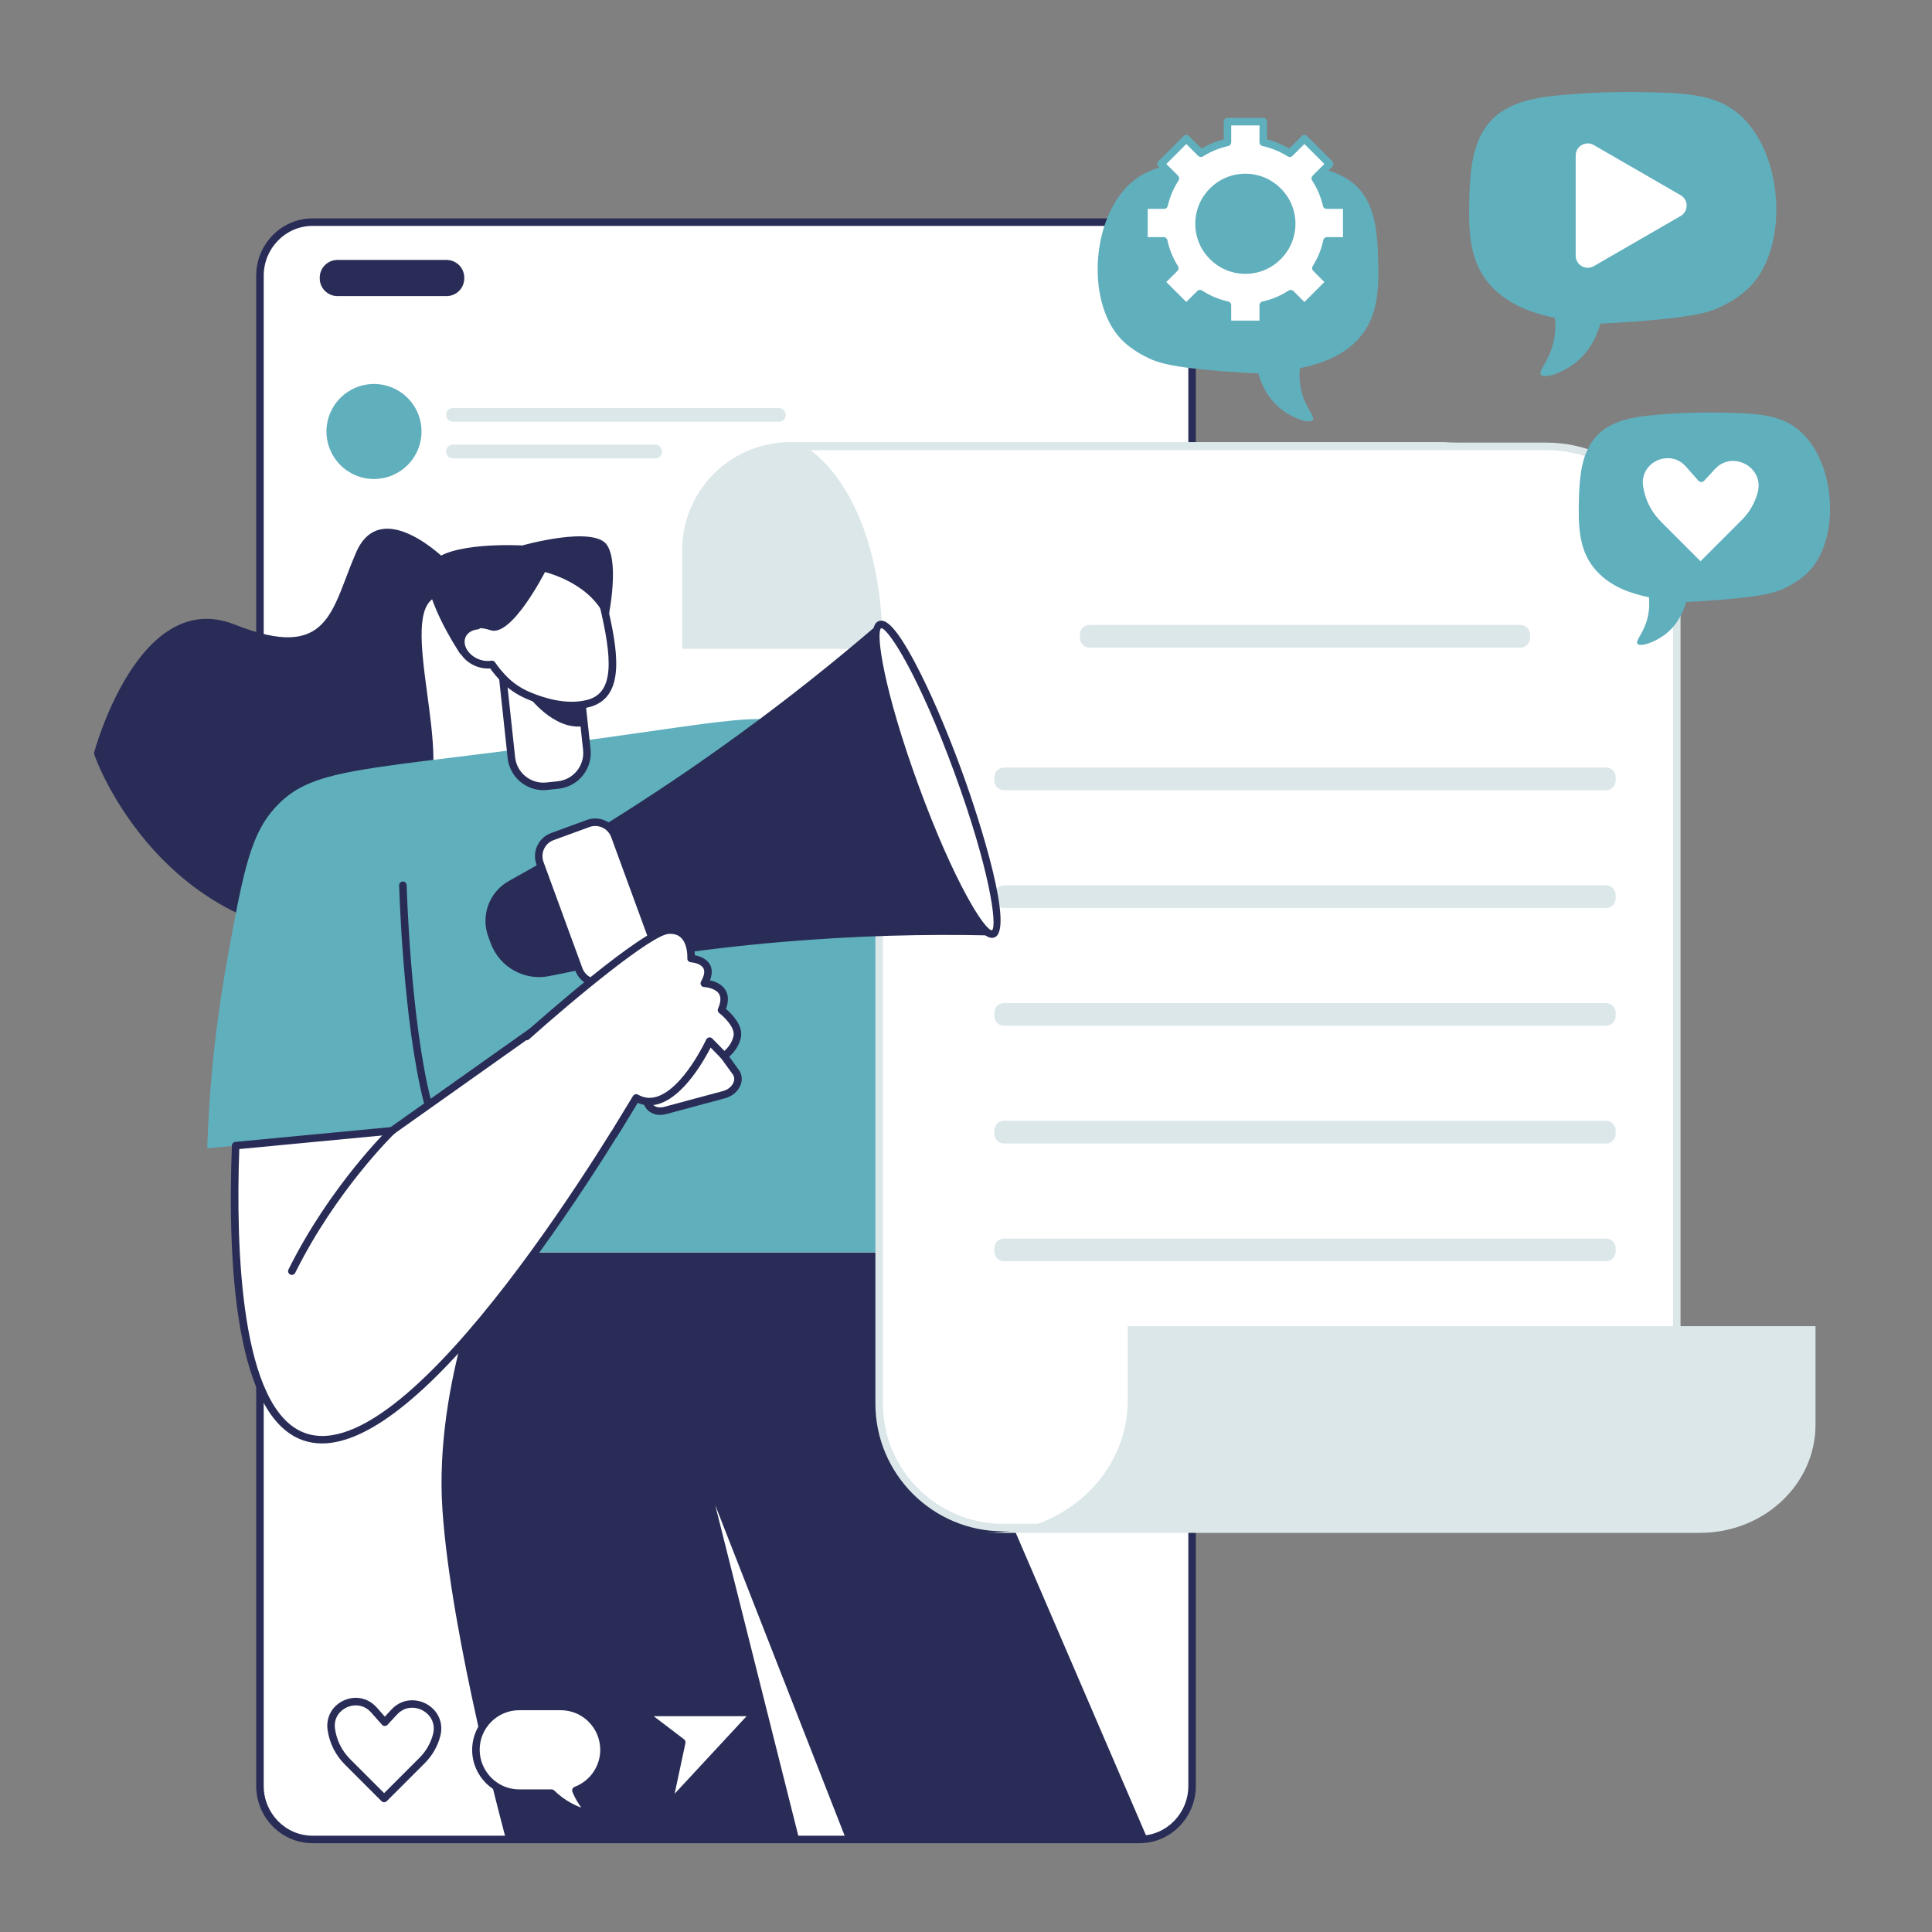 <svg xmlns="http://www.w3.org/2000/svg" xmlns:xlink="http://www.w3.org/1999/xlink" width="1080" zoomAndPan="magnify" viewBox="0 0 810 810" height="1080" preserveAspectRatio="xMidYMid meet" version="1.0"><rect x="0" y="0" width="810" height="810" fill="#808080" stroke="none"/><defs><clipPath id="c11688636c"><path d="M 107 91 L 502 91 L 502 772.777 L 107 772.777 Z M 107 91 " clip-rule="nonzero"/></clipPath><clipPath id="381dc37bc0"><path d="M 615 38.527 L 745 38.527 L 745 158 L 615 158 Z M 615 38.527 " clip-rule="nonzero"/></clipPath></defs><path fill="#ffffff" d="M 108.988 748.746 L 108.988 115.594 C 108.988 103.191 118.863 93.141 131.051 93.141 L 477.723 93.141 C 489.91 93.141 499.785 103.191 499.785 115.594 L 499.785 748.75 C 499.785 761.152 489.91 771.203 477.723 771.203 L 131.051 771.203 C 118.863 771.203 108.988 761.152 108.988 748.75 Z M 108.988 748.746 " fill-opacity="1" fill-rule="nonzero"/><g clip-path="url(#c11688636c)"><path fill="#292c56" d="M 477.723 772.773 L 131.051 772.773 C 118.02 772.773 107.414 761.996 107.414 748.746 L 107.414 115.594 C 107.414 102.34 118.02 91.566 131.051 91.566 L 477.723 91.566 C 490.754 91.566 501.359 102.34 501.359 115.594 L 501.359 748.75 C 501.359 762 490.754 772.777 477.723 772.777 Z M 131.051 94.711 C 119.754 94.711 110.562 104.082 110.562 115.594 L 110.562 748.75 C 110.562 760.262 119.754 769.629 131.051 769.629 L 477.723 769.629 C 489.02 769.629 498.211 760.262 498.211 748.75 L 498.211 115.594 C 498.211 104.082 489.02 94.711 477.723 94.711 Z M 131.051 94.711 " fill-opacity="1" fill-rule="nonzero"/></g><path fill="#292c56" d="M 141.477 108.977 L 187.219 108.977 C 187.707 108.977 188.188 109.027 188.668 109.121 C 189.145 109.215 189.609 109.355 190.059 109.543 C 190.512 109.73 190.938 109.957 191.344 110.23 C 191.75 110.5 192.125 110.809 192.469 111.152 C 192.812 111.496 193.121 111.871 193.391 112.277 C 193.664 112.684 193.891 113.109 194.078 113.562 C 194.266 114.012 194.406 114.477 194.5 114.953 C 194.598 115.434 194.645 115.914 194.645 116.402 L 194.645 116.715 C 194.645 117.199 194.598 117.684 194.5 118.16 C 194.406 118.641 194.266 119.105 194.078 119.555 C 193.891 120.004 193.664 120.434 193.391 120.836 C 193.121 121.242 192.812 121.617 192.469 121.961 C 192.125 122.309 191.75 122.613 191.344 122.887 C 190.938 123.156 190.512 123.387 190.059 123.57 C 189.609 123.758 189.145 123.898 188.668 123.996 C 188.188 124.09 187.707 124.137 187.219 124.137 L 141.477 124.137 C 140.988 124.137 140.504 124.09 140.027 123.996 C 139.551 123.898 139.086 123.758 138.633 123.57 C 138.184 123.387 137.754 123.156 137.352 122.887 C 136.945 122.613 136.57 122.309 136.227 121.961 C 135.879 121.617 135.574 121.242 135.301 120.836 C 135.031 120.434 134.801 120.004 134.617 119.555 C 134.43 119.105 134.289 118.641 134.191 118.16 C 134.098 117.684 134.051 117.199 134.051 116.715 L 134.051 116.402 C 134.051 115.914 134.098 115.434 134.191 114.953 C 134.289 114.477 134.43 114.012 134.617 113.562 C 134.801 113.109 135.031 112.684 135.301 112.277 C 135.574 111.871 135.879 111.496 136.227 111.152 C 136.57 110.809 136.945 110.5 137.352 110.23 C 137.754 109.957 138.184 109.73 138.633 109.543 C 139.086 109.355 139.551 109.215 140.027 109.121 C 140.504 109.027 140.988 108.977 141.477 108.977 Z M 141.477 108.977 " fill-opacity="1" fill-rule="nonzero"/><path fill="#292c56" d="M 187.023 234.859 C 187.023 234.859 159.863 207.52 149.336 231.535 C 138.805 255.547 138.461 277.711 98.359 261.828 C 58.25 245.941 39.59 314.84 39.41 315.762 C 39.227 316.688 62.137 379.855 126.242 391.492 C 126.242 391.492 123.844 353.441 140.652 352.707 C 157.465 351.965 169.023 355.105 179.227 333.496 C 189.43 311.883 163.379 248.316 187.023 249.715 Z M 187.023 234.859 " fill-opacity="1" fill-rule="nonzero"/><path fill="#292c56" d="M 205.996 525.07 C 205.996 525.07 181.891 578.91 185.48 632.754 C 189.07 686.594 212.156 771.203 212.156 771.203 L 335.078 771.203 C 323.34 724.477 311.598 677.746 299.859 631.02 C 318.152 677.746 336.445 724.477 354.738 771.203 C 396.855 771.117 438.973 771.031 481.094 770.945 C 445.816 688.984 410.531 607.027 375.254 525.07 Z M 205.996 525.07 " fill-opacity="1" fill-rule="nonzero"/><path fill="#ffffff" d="M 309.602 309.645 C 309.602 309.645 351.145 307.141 368.586 332.773 C 386.02 358.414 435.773 433.277 435.773 433.277 L 488.086 343.031 L 517.484 377.902 C 517.484 377.902 478.855 519.426 435.773 520.453 C 392.691 521.48 335.074 420.977 335.074 420.977 L 309.602 309.648 Z M 309.602 309.645 " fill-opacity="1" fill-rule="nonzero"/><path fill="#292c56" d="M 435.109 522.035 C 416.84 522.035 394.281 505.238 368.035 472.074 C 348.398 447.273 333.852 422.008 333.707 421.754 C 333.629 421.621 333.574 421.477 333.539 421.324 L 308.066 309.996 C 307.965 309.547 308.066 309.07 308.34 308.699 C 308.617 308.332 309.047 308.102 309.508 308.074 C 309.938 308.047 320.246 307.465 332.867 310.055 C 349.719 313.512 362.52 321.062 369.887 331.891 C 385.488 354.828 427.465 417.938 435.684 430.297 L 486.727 342.242 C 486.98 341.797 487.438 341.504 487.949 341.461 C 488.461 341.406 488.961 341.621 489.289 342.016 L 518.691 376.887 C 519.023 377.277 519.141 377.812 519.004 378.312 C 518.906 378.668 509.148 414.207 494.234 449.406 C 474.008 497.152 454.352 521.582 435.809 522.027 C 435.574 522.031 435.34 522.035 435.105 522.035 Z M 336.555 420.391 C 339.461 425.391 394.414 518.887 435.113 518.887 C 435.32 518.887 435.527 518.887 435.738 518.879 C 452.688 518.48 471.91 494.039 491.328 448.207 C 504.93 416.109 514.227 383.715 515.75 378.281 L 488.332 345.762 L 437.137 434.074 C 436.867 434.547 436.367 434.84 435.824 434.859 C 435.293 434.859 434.766 434.613 434.461 434.156 C 433.965 433.41 384.52 359.004 367.281 333.664 C 352.629 312.117 319.785 311.086 311.562 311.168 L 336.555 420.395 Z M 336.555 420.391 " fill-opacity="1" fill-rule="nonzero"/><path fill="#60afbd" d="M 435.703 396.293 C 428.164 387.445 416.895 374.699 402.445 360.09 C 372.469 329.785 357.48 314.633 340.371 306.523 C 320.344 297.035 310.605 301.934 227.672 312.805 C 146.617 323.43 128.801 322.305 113.863 340.324 C 104.527 351.59 101.484 368.273 95.387 401.648 C 89.336 434.805 87.469 462.559 86.887 481.441 C 112.707 478.984 138.523 476.527 164.348 474.07 C 165.074 473.762 168.922 472.035 172.02 468.105 C 189.738 499.32 206 525.062 206 525.062 L 375.254 525.062 C 375.254 525.062 372.07 495.297 367.332 458.223 L 435.703 396.285 Z M 435.703 396.293 " fill-opacity="1" fill-rule="nonzero"/><path fill="#ffffff" d="M 222.883 270.531 L 227.672 270.016 C 228.555 269.918 229.438 269.91 230.316 269.992 C 231.199 270.07 232.066 270.234 232.918 270.484 C 233.77 270.734 234.586 271.062 235.371 271.473 C 236.156 271.883 236.895 272.367 237.586 272.922 C 238.273 273.48 238.902 274.098 239.473 274.777 C 240.039 275.457 240.539 276.188 240.961 276.965 C 241.387 277.742 241.73 278.555 241.996 279.398 C 242.262 280.242 242.441 281.105 242.535 281.988 L 246.008 314.262 C 246.105 315.145 246.113 316.027 246.031 316.91 C 245.953 317.793 245.789 318.656 245.539 319.508 C 245.289 320.359 244.961 321.176 244.551 321.961 C 244.137 322.746 243.656 323.484 243.098 324.172 C 242.543 324.863 241.926 325.492 241.246 326.062 C 240.566 326.629 239.836 327.125 239.059 327.551 C 238.281 327.977 237.469 328.32 236.621 328.586 C 235.777 328.848 234.914 329.027 234.031 329.125 L 229.242 329.641 C 228.363 329.734 227.48 329.742 226.598 329.664 C 225.715 329.582 224.848 329.418 224 329.172 C 223.148 328.922 222.328 328.59 221.543 328.18 C 220.758 327.77 220.023 327.285 219.332 326.73 C 218.641 326.176 218.012 325.555 217.445 324.875 C 216.875 324.195 216.379 323.469 215.953 322.691 C 215.527 321.914 215.184 321.102 214.918 320.254 C 214.656 319.41 214.477 318.547 214.379 317.664 L 210.906 285.391 C 210.812 284.508 210.805 283.629 210.883 282.746 C 210.961 281.863 211.125 280.996 211.375 280.145 C 211.625 279.297 211.957 278.477 212.367 277.691 C 212.777 276.906 213.262 276.172 213.816 275.48 C 214.371 274.789 214.992 274.16 215.672 273.594 C 216.352 273.023 217.078 272.527 217.859 272.102 C 218.637 271.68 219.449 271.332 220.293 271.07 C 221.141 270.805 222.004 270.625 222.883 270.531 Z M 222.883 270.531 " fill-opacity="1" fill-rule="nonzero"/><path fill="#292c56" d="M 227.809 331.277 C 220.219 331.277 213.668 325.535 212.84 317.82 L 209.363 285.539 C 208.934 281.539 210.09 277.609 212.609 274.477 C 215.137 271.344 218.73 269.379 222.73 268.949 L 227.523 268.434 C 231.523 268 235.457 269.156 238.59 271.68 C 241.727 274.207 243.691 277.797 244.121 281.797 L 247.594 314.074 C 248.484 322.336 242.488 329.781 234.223 330.668 L 229.43 331.184 C 228.887 331.242 228.34 331.273 227.805 331.273 Z M 234.059 329.109 L 234.074 329.109 Z M 229.16 271.492 C 228.727 271.492 228.293 271.516 227.859 271.562 L 223.066 272.078 C 219.902 272.418 217.059 273.969 215.059 276.453 C 213.059 278.93 212.152 282.039 212.488 285.207 L 215.965 317.484 C 216.668 324.02 222.543 328.762 229.094 328.062 L 233.887 327.547 C 240.426 326.84 245.172 320.953 244.465 314.418 L 240.992 282.141 C 240.648 278.973 239.098 276.133 236.617 274.133 C 234.477 272.41 231.867 271.496 229.16 271.496 Z M 229.16 271.492 " fill-opacity="1" fill-rule="nonzero"/><path fill="#ffffff" d="M 252.84 253.234 C 251.684 248.41 248.66 244.242 244.441 241.625 C 240.348 239.09 234.609 236.602 227.723 236.492 C 224.578 236.441 217.641 236.367 210.879 241.008 C 210.535 241.242 203.949 245.883 201.301 253.219 C 200.277 256.051 199.922 259.129 200.148 262.301 C 197.273 262.582 194.824 264.047 193.758 266.457 C 192.004 270.426 194.645 275.438 199.656 277.652 C 201.879 278.637 204.191 278.898 206.23 278.547 C 207.789 280.824 209.613 283.031 211.719 285.105 C 214.469 287.82 217.727 289.957 221.27 291.496 C 227.289 294.113 237.555 297.422 246.871 294.875 C 259.938 291.305 257.93 274.457 252.844 253.23 Z M 252.84 253.234 " fill-opacity="1" fill-rule="nonzero"/><path fill="#292c56" d="M 239.645 297.375 C 232.598 297.375 225.723 295.148 220.645 292.941 C 216.816 291.277 213.441 289.02 210.613 286.227 C 208.738 284.379 207.02 282.363 205.488 280.23 C 203.363 280.398 201.098 280.012 199.02 279.09 C 196.273 277.875 194.059 275.875 192.777 273.445 C 191.438 270.898 191.27 268.191 192.32 265.82 C 193.395 263.395 195.656 261.652 198.516 260.977 C 198.461 258.031 198.902 255.246 199.824 252.684 C 202.672 244.801 209.695 239.914 209.996 239.711 C 217.215 234.746 224.598 234.863 227.75 234.914 C 233.789 235.012 239.684 236.816 245.277 240.285 C 249.887 243.141 253.117 247.609 254.375 252.867 C 259.105 272.617 262.457 292.246 247.289 296.395 C 244.77 297.082 242.195 297.375 239.648 297.375 Z M 206.23 276.98 C 206.742 276.98 207.234 277.23 207.531 277.664 C 209.082 279.926 210.863 282.055 212.824 283.988 C 215.375 286.508 218.426 288.551 221.898 290.055 C 227.188 292.355 237.402 295.84 246.457 293.359 C 257.695 290.289 256.648 275.875 251.312 253.605 C 250.246 249.16 247.516 245.383 243.617 242.965 C 238.516 239.801 233.16 238.156 227.699 238.066 C 224.844 238.012 218.172 237.91 211.777 242.305 C 211.711 242.352 205.293 246.816 202.785 253.754 C 201.859 256.312 201.504 259.148 201.719 262.191 C 201.777 263.039 201.152 263.785 200.301 263.871 C 197.895 264.109 195.984 265.316 195.199 267.098 C 194.551 268.562 194.68 270.297 195.562 271.98 C 196.512 273.781 198.191 275.285 200.293 276.211 C 202.145 277.031 204.16 277.309 205.965 277 C 206.055 276.984 206.145 276.977 206.23 276.977 Z M 206.23 276.98 " fill-opacity="1" fill-rule="nonzero"/><path fill="#292c56" d="M 221.27 291.5 C 221.27 291.5 232.047 306.551 244.973 304.414 L 244.012 295.504 C 244.012 295.504 230.82 297.891 221.27 291.5 Z M 221.27 291.5 " fill-opacity="1" fill-rule="nonzero"/><path fill="#292c56" d="M 193.758 266.461 C 193.758 266.461 196.816 261.27 205.684 264.227 C 214.555 267.184 228.477 239.848 228.477 239.848 C 228.477 239.848 249.234 244.625 254.617 261.168 C 254.617 261.168 259.949 237.277 254.617 228.684 C 249.285 220.082 218.984 228.684 218.984 228.684 C 218.984 228.684 187.023 226.844 180.559 236.488 C 174.094 246.129 193.219 274.574 193.219 274.574 L 193.762 266.465 Z M 193.758 266.461 " fill-opacity="1" fill-rule="nonzero"/><path fill="#dce7ea" d="M 555.672 272.012 C 555.672 271.836 555.66 271.668 555.66 271.5 L 555.66 240.734 C 555.66 210.148 580.461 185.355 611.051 185.355 L 331.332 185.355 C 306.297 185.355 286 205.645 286 230.672 L 286 272.016 L 555.668 272.016 Z M 555.672 272.012 " fill-opacity="1" fill-rule="nonzero"/><path fill="#ffffff" d="M 648.367 187.145 L 368.586 187.145 L 368.586 187.195 L 335.078 187.195 L 338.207 189.633 C 338.207 189.633 368.586 207.754 368.586 273.855 L 368.586 588.461 C 368.586 617.172 391.863 640.445 420.578 640.445 L 702.992 640.445 L 702.992 241.758 C 702.992 211.598 678.535 187.148 648.367 187.148 Z M 648.367 187.145 " fill-opacity="1" fill-rule="nonzero"/><path fill="#dce7ea" d="M 702.992 642.016 L 420.578 642.016 C 391.043 642.016 367.012 617.988 367.012 588.457 L 367.012 273.852 C 367.012 209.586 337.695 191.16 337.398 190.98 C 337.348 190.949 337.289 190.91 337.242 190.875 L 334.109 188.434 C 333.578 188.023 333.367 187.316 333.59 186.68 C 333.805 186.047 334.402 185.617 335.078 185.617 L 368.207 185.617 C 368.328 185.586 368.453 185.57 368.59 185.57 L 648.371 185.57 C 679.359 185.57 704.57 210.773 704.57 241.754 L 704.57 640.441 C 704.57 641.312 703.867 642.016 702.996 642.016 Z M 339.758 188.77 C 344.602 192.102 370.16 212.594 370.16 273.855 L 370.16 588.461 C 370.16 616.258 392.777 638.871 420.578 638.871 L 701.418 638.871 L 701.418 241.758 C 701.418 212.516 677.621 188.723 648.367 188.723 L 368.965 188.723 C 368.844 188.754 368.719 188.77 368.586 188.77 Z M 339.758 188.77 " fill-opacity="1" fill-rule="nonzero"/><path fill="#dce7ea" d="M 472.77 556 C 472.77 556.172 472.785 556.344 472.785 556.512 L 472.785 587.277 C 472.785 617.863 446.266 642.656 413.547 642.656 L 712.688 642.656 C 739.457 642.656 761.16 622.367 761.16 597.336 L 761.16 555.996 L 472.77 555.996 Z M 472.77 556 " fill-opacity="1" fill-rule="nonzero"/><path fill="#dce7ea" d="M 456.801 262.016 L 637.445 262.016 C 637.711 262.016 637.973 262.043 638.234 262.094 C 638.492 262.145 638.746 262.223 638.992 262.324 C 639.234 262.426 639.469 262.551 639.691 262.699 C 639.91 262.844 640.113 263.012 640.301 263.199 C 640.488 263.387 640.656 263.594 640.805 263.812 C 640.953 264.035 641.078 264.266 641.18 264.512 C 641.281 264.758 641.355 265.008 641.406 265.27 C 641.461 265.531 641.484 265.793 641.484 266.059 L 641.484 267.5 C 641.484 267.766 641.461 268.031 641.406 268.289 C 641.355 268.551 641.281 268.801 641.18 269.047 C 641.078 269.293 640.953 269.527 640.805 269.746 C 640.656 269.965 640.488 270.172 640.301 270.359 C 640.113 270.547 639.91 270.715 639.691 270.859 C 639.469 271.008 639.234 271.133 638.992 271.234 C 638.746 271.336 638.492 271.414 638.234 271.465 C 637.973 271.516 637.711 271.543 637.445 271.543 L 456.801 271.543 C 456.535 271.543 456.273 271.516 456.012 271.465 C 455.754 271.414 455.5 271.336 455.254 271.234 C 455.012 271.133 454.777 271.008 454.559 270.859 C 454.336 270.715 454.133 270.547 453.945 270.359 C 453.758 270.172 453.59 269.965 453.441 269.746 C 453.293 269.527 453.168 269.293 453.066 269.047 C 452.965 268.801 452.891 268.551 452.84 268.289 C 452.785 268.031 452.762 267.766 452.762 267.5 L 452.762 266.059 C 452.762 265.793 452.785 265.531 452.84 265.27 C 452.891 265.008 452.965 264.758 453.066 264.512 C 453.168 264.266 453.293 264.035 453.441 263.812 C 453.59 263.594 453.758 263.387 453.945 263.199 C 454.133 263.012 454.336 262.844 454.559 262.699 C 454.777 262.551 455.012 262.426 455.254 262.324 C 455.5 262.223 455.754 262.145 456.012 262.094 C 456.273 262.043 456.535 262.016 456.801 262.016 Z M 456.801 262.016 " fill-opacity="1" fill-rule="nonzero"/><path fill="#dce7ea" d="M 420.918 321.789 L 673.332 321.789 C 673.598 321.789 673.859 321.816 674.121 321.867 C 674.383 321.918 674.633 321.996 674.879 322.098 C 675.125 322.199 675.359 322.324 675.578 322.473 C 675.797 322.617 676.004 322.785 676.191 322.973 C 676.379 323.16 676.547 323.363 676.691 323.586 C 676.84 323.805 676.965 324.039 677.066 324.285 C 677.168 324.531 677.246 324.781 677.297 325.043 C 677.348 325.301 677.375 325.566 677.375 325.832 L 677.375 327.273 C 677.375 327.539 677.348 327.801 677.297 328.062 C 677.246 328.324 677.168 328.574 677.066 328.82 C 676.965 329.066 676.84 329.297 676.691 329.52 C 676.547 329.738 676.379 329.945 676.191 330.133 C 676.004 330.32 675.797 330.488 675.578 330.633 C 675.359 330.781 675.125 330.906 674.879 331.008 C 674.633 331.109 674.383 331.184 674.121 331.238 C 673.859 331.289 673.598 331.316 673.332 331.316 L 420.918 331.316 C 420.652 331.316 420.391 331.289 420.129 331.238 C 419.867 331.184 419.617 331.109 419.371 331.008 C 419.125 330.906 418.895 330.781 418.672 330.633 C 418.453 330.488 418.246 330.32 418.059 330.133 C 417.871 329.945 417.703 329.738 417.559 329.52 C 417.41 329.297 417.285 329.066 417.184 328.82 C 417.082 328.574 417.004 328.324 416.953 328.062 C 416.902 327.801 416.875 327.539 416.875 327.273 L 416.875 325.832 C 416.875 325.566 416.902 325.301 416.953 325.043 C 417.004 324.781 417.082 324.531 417.184 324.285 C 417.285 324.039 417.41 323.805 417.559 323.586 C 417.703 323.363 417.871 323.16 418.059 322.973 C 418.246 322.785 418.453 322.617 418.672 322.473 C 418.895 322.324 419.125 322.199 419.371 322.098 C 419.617 321.996 419.867 321.918 420.129 321.867 C 420.391 321.816 420.652 321.789 420.918 321.789 Z M 420.918 321.789 " fill-opacity="1" fill-rule="nonzero"/><path fill="#dce7ea" d="M 420.918 371.156 L 673.332 371.156 C 673.598 371.156 673.859 371.184 674.121 371.234 C 674.383 371.285 674.633 371.363 674.879 371.465 C 675.125 371.566 675.359 371.691 675.578 371.84 C 675.797 371.984 676.004 372.152 676.191 372.34 C 676.379 372.527 676.547 372.73 676.691 372.953 C 676.84 373.172 676.965 373.406 677.066 373.652 C 677.168 373.895 677.246 374.148 677.297 374.41 C 677.348 374.668 677.375 374.934 677.375 375.199 L 677.375 376.641 C 677.375 376.906 677.348 377.168 677.297 377.43 C 677.246 377.691 677.168 377.941 677.066 378.188 C 676.965 378.434 676.84 378.664 676.691 378.887 C 676.547 379.105 676.379 379.312 676.191 379.5 C 676.004 379.688 675.797 379.855 675.578 380 C 675.359 380.148 675.125 380.273 674.879 380.375 C 674.633 380.477 674.383 380.551 674.121 380.605 C 673.859 380.656 673.598 380.684 673.332 380.684 L 420.918 380.684 C 420.652 380.684 420.391 380.656 420.129 380.605 C 419.867 380.551 419.617 380.477 419.371 380.375 C 419.125 380.273 418.895 380.148 418.672 380 C 418.453 379.855 418.246 379.688 418.059 379.5 C 417.871 379.312 417.703 379.105 417.559 378.887 C 417.41 378.664 417.285 378.434 417.184 378.188 C 417.082 377.941 417.004 377.691 416.953 377.43 C 416.902 377.168 416.875 376.906 416.875 376.641 L 416.875 375.199 C 416.875 374.934 416.902 374.668 416.953 374.41 C 417.004 374.148 417.082 373.895 417.184 373.652 C 417.285 373.406 417.41 373.172 417.559 372.953 C 417.703 372.73 417.871 372.527 418.059 372.34 C 418.246 372.152 418.453 371.984 418.672 371.84 C 418.895 371.691 419.125 371.566 419.371 371.465 C 419.617 371.363 419.867 371.285 420.129 371.234 C 420.391 371.184 420.652 371.156 420.918 371.156 Z M 420.918 371.156 " fill-opacity="1" fill-rule="nonzero"/><path fill="#dce7ea" d="M 420.918 420.52 L 673.332 420.52 C 673.598 420.52 673.859 420.547 674.121 420.598 C 674.383 420.648 674.633 420.727 674.879 420.828 C 675.125 420.93 675.359 421.055 675.578 421.199 C 675.797 421.348 676.004 421.516 676.191 421.703 C 676.379 421.891 676.547 422.094 676.691 422.316 C 676.84 422.535 676.965 422.77 677.066 423.016 C 677.168 423.258 677.246 423.512 677.297 423.773 C 677.348 424.031 677.375 424.297 677.375 424.562 L 677.375 426.004 C 677.375 426.27 677.348 426.531 677.297 426.793 C 677.246 427.055 677.168 427.305 677.066 427.551 C 676.965 427.797 676.84 428.027 676.691 428.25 C 676.547 428.469 676.379 428.676 676.191 428.863 C 676.004 429.051 675.797 429.215 675.578 429.363 C 675.359 429.512 675.125 429.637 674.879 429.738 C 674.633 429.84 674.383 429.914 674.121 429.969 C 673.859 430.02 673.598 430.047 673.332 430.047 L 420.918 430.047 C 420.652 430.047 420.391 430.02 420.129 429.969 C 419.867 429.914 419.617 429.84 419.371 429.738 C 419.125 429.637 418.895 429.512 418.672 429.363 C 418.453 429.215 418.246 429.051 418.059 428.863 C 417.871 428.676 417.703 428.469 417.559 428.25 C 417.41 428.027 417.285 427.797 417.184 427.551 C 417.082 427.305 417.004 427.055 416.953 426.793 C 416.902 426.531 416.875 426.27 416.875 426.004 L 416.875 424.562 C 416.875 424.297 416.902 424.031 416.953 423.773 C 417.004 423.512 417.082 423.258 417.184 423.016 C 417.285 422.77 417.41 422.535 417.559 422.316 C 417.703 422.094 417.871 421.891 418.059 421.703 C 418.246 421.516 418.453 421.348 418.672 421.199 C 418.895 421.055 419.125 420.93 419.371 420.828 C 419.617 420.727 419.867 420.648 420.129 420.598 C 420.391 420.547 420.652 420.52 420.918 420.52 Z M 420.918 420.52 " fill-opacity="1" fill-rule="nonzero"/><path fill="#dce7ea" d="M 420.918 469.887 L 673.332 469.887 C 673.598 469.887 673.859 469.914 674.121 469.965 C 674.383 470.016 674.633 470.094 674.879 470.195 C 675.125 470.297 675.359 470.422 675.578 470.566 C 675.797 470.715 676.004 470.883 676.191 471.07 C 676.379 471.258 676.547 471.461 676.691 471.684 C 676.84 471.902 676.965 472.137 677.066 472.383 C 677.168 472.625 677.246 472.879 677.297 473.141 C 677.348 473.398 677.375 473.664 677.375 473.926 L 677.375 475.371 C 677.375 475.637 677.348 475.898 677.297 476.16 C 677.246 476.422 677.168 476.672 677.066 476.918 C 676.965 477.164 676.84 477.395 676.691 477.617 C 676.547 477.836 676.379 478.039 676.191 478.23 C 676.004 478.418 675.797 478.582 675.578 478.73 C 675.359 478.879 675.125 479.004 674.879 479.105 C 674.633 479.207 674.383 479.281 674.121 479.336 C 673.859 479.387 673.598 479.41 673.332 479.41 L 420.918 479.41 C 420.652 479.41 420.391 479.387 420.129 479.336 C 419.867 479.281 419.617 479.207 419.371 479.105 C 419.125 479.004 418.895 478.879 418.672 478.73 C 418.453 478.582 418.246 478.418 418.059 478.23 C 417.871 478.039 417.703 477.836 417.559 477.617 C 417.41 477.395 417.285 477.164 417.184 476.918 C 417.082 476.672 417.004 476.422 416.953 476.16 C 416.902 475.898 416.875 475.637 416.875 475.371 L 416.875 473.926 C 416.875 473.664 416.902 473.398 416.953 473.141 C 417.004 472.879 417.082 472.625 417.184 472.383 C 417.285 472.137 417.41 471.902 417.559 471.684 C 417.703 471.461 417.871 471.258 418.059 471.07 C 418.246 470.883 418.453 470.715 418.672 470.566 C 418.895 470.422 419.125 470.297 419.371 470.195 C 419.617 470.094 419.867 470.016 420.129 469.965 C 420.391 469.914 420.652 469.887 420.918 469.887 Z M 420.918 469.887 " fill-opacity="1" fill-rule="nonzero"/><path fill="#dce7ea" d="M 420.918 519.254 L 673.332 519.254 C 673.598 519.254 673.859 519.281 674.121 519.332 C 674.383 519.383 674.633 519.461 674.879 519.562 C 675.125 519.664 675.359 519.789 675.578 519.934 C 675.797 520.082 676.004 520.25 676.191 520.438 C 676.379 520.625 676.547 520.828 676.691 521.051 C 676.84 521.27 676.965 521.504 677.066 521.75 C 677.168 521.992 677.246 522.246 677.297 522.508 C 677.348 522.766 677.375 523.031 677.375 523.293 L 677.375 524.738 C 677.375 525.004 677.348 525.266 677.297 525.527 C 677.246 525.785 677.168 526.039 677.066 526.285 C 676.965 526.531 676.84 526.762 676.691 526.984 C 676.547 527.203 676.379 527.406 676.191 527.594 C 676.004 527.785 675.797 527.949 675.578 528.098 C 675.359 528.246 675.125 528.371 674.879 528.473 C 674.633 528.574 674.383 528.648 674.121 528.703 C 673.859 528.754 673.598 528.777 673.332 528.777 L 420.918 528.777 C 420.652 528.777 420.391 528.754 420.129 528.703 C 419.867 528.648 419.617 528.574 419.371 528.473 C 419.125 528.371 418.895 528.246 418.672 528.098 C 418.453 527.949 418.246 527.785 418.059 527.594 C 417.871 527.406 417.703 527.203 417.559 526.984 C 417.41 526.762 417.285 526.531 417.184 526.285 C 417.082 526.039 417.004 525.785 416.953 525.527 C 416.902 525.266 416.875 525.004 416.875 524.738 L 416.875 523.293 C 416.875 523.031 416.902 522.766 416.953 522.508 C 417.004 522.246 417.082 521.992 417.184 521.75 C 417.285 521.504 417.41 521.27 417.559 521.051 C 417.703 520.828 417.871 520.625 418.059 520.438 C 418.246 520.25 418.453 520.082 418.672 519.934 C 418.895 519.789 419.125 519.664 419.371 519.562 C 419.617 519.461 419.867 519.383 420.129 519.332 C 420.391 519.281 420.652 519.254 420.918 519.254 Z M 420.918 519.254 " fill-opacity="1" fill-rule="nonzero"/><path fill="#ffffff" d="M 303.676 458.902 C 295.402 461.129 287.129 463.359 278.859 465.586 C 275.883 466.391 272.992 465.406 271.816 463.172 C 266.172 452.449 260.613 440.883 255.324 428.469 C 248.914 413.426 243.648 398.906 239.309 385.141 C 238.461 382.457 240.152 379.289 243.234 377.738 L 254.789 371.922 C 258.238 370.18 262.188 371.074 263.516 373.914 C 270.211 388.219 278.227 403.359 287.852 418.961 C 294.641 429.961 301.586 440.148 308.512 449.543 C 310.883 452.762 308.359 457.645 303.68 458.902 Z M 303.676 458.902 " fill-opacity="1" fill-rule="nonzero"/><path fill="#292c56" d="M 276.824 467.438 C 274.055 467.438 271.594 466.141 270.418 463.902 C 264.457 452.578 258.887 440.859 253.871 429.082 C 247.848 414.945 242.441 400.316 237.805 385.613 C 236.734 382.215 238.766 378.227 242.527 376.332 L 254.078 370.512 C 256.359 369.363 258.922 369.137 261.113 369.895 C 262.852 370.496 264.211 371.684 264.941 373.246 C 272.121 388.59 280.281 403.695 289.188 418.133 C 295.59 428.508 302.516 438.758 309.773 448.605 C 311.027 450.309 311.324 452.512 310.578 454.641 C 309.621 457.383 307.129 459.594 304.082 460.418 L 279.27 467.102 C 278.445 467.32 277.625 467.434 276.824 467.434 Z M 258.43 372.605 C 257.461 372.605 256.438 372.848 255.492 373.32 L 243.938 379.141 C 241.539 380.348 240.191 382.723 240.801 384.664 C 245.41 399.273 250.781 413.805 256.762 427.852 C 261.75 439.551 267.281 451.188 273.199 462.438 C 274.027 464 276.184 464.672 278.441 464.066 L 303.258 457.379 C 305.316 456.824 306.98 455.379 307.602 453.605 C 307.832 452.938 308.098 451.645 307.234 450.477 C 299.926 440.559 292.949 430.234 286.504 419.785 C 277.531 405.242 269.316 390.035 262.082 374.574 C 261.617 373.578 260.734 373.094 260.078 372.867 C 259.566 372.691 259.008 372.605 258.426 372.605 Z M 303.676 458.902 L 303.691 458.902 Z M 303.676 458.902 " fill-opacity="1" fill-rule="nonzero"/><path fill="#292c56" d="M 414.641 392.168 C 388.289 391.59 359.348 392.242 328.258 394.871 C 292.473 397.902 259.723 403.066 230.426 409.195 C 219.922 411.391 209.41 405.512 205.727 395.438 L 204.711 392.668 C 201.461 383.793 205.152 373.887 213.426 369.312 C 244.012 352.402 276.691 332.07 310.254 307.59 C 330.914 292.527 349.855 277.387 367.164 262.531 L 414.633 392.172 Z M 414.641 392.168 " fill-opacity="1" fill-rule="nonzero"/><path fill="#ffffff" d="M 231.578 350.734 L 246.578 345.246 C 247.113 345.051 247.664 344.906 248.227 344.82 C 248.793 344.73 249.359 344.699 249.93 344.723 C 250.5 344.746 251.066 344.824 251.621 344.961 C 252.176 345.094 252.711 345.281 253.23 345.523 C 253.75 345.762 254.238 346.051 254.699 346.391 C 255.16 346.727 255.586 347.105 255.973 347.523 C 256.359 347.945 256.699 348.398 256.996 348.887 C 257.297 349.375 257.543 349.887 257.738 350.422 L 274.031 394.914 C 274.23 395.453 274.371 396 274.461 396.566 C 274.547 397.129 274.578 397.699 274.555 398.27 C 274.531 398.84 274.453 399.402 274.316 399.957 C 274.184 400.512 273.996 401.047 273.754 401.566 C 273.516 402.086 273.227 402.574 272.891 403.035 C 272.551 403.496 272.172 403.922 271.754 404.309 C 271.332 404.695 270.879 405.035 270.391 405.332 C 269.902 405.629 269.391 405.879 268.855 406.074 L 253.855 411.566 C 253.32 411.762 252.77 411.902 252.203 411.992 C 251.641 412.078 251.07 412.109 250.5 412.086 C 249.93 412.062 249.367 411.984 248.812 411.848 C 248.258 411.715 247.719 411.527 247.203 411.285 C 246.684 411.047 246.195 410.758 245.73 410.422 C 245.27 410.086 244.848 409.707 244.461 409.285 C 244.074 408.863 243.73 408.41 243.434 407.922 C 243.137 407.434 242.891 406.922 242.691 406.387 L 226.398 361.895 C 226.203 361.359 226.059 360.809 225.973 360.246 C 225.883 359.68 225.852 359.113 225.875 358.543 C 225.898 357.973 225.98 357.41 226.113 356.852 C 226.25 356.297 226.438 355.762 226.676 355.242 C 226.918 354.727 227.207 354.234 227.543 353.773 C 227.879 353.312 228.258 352.891 228.68 352.504 C 229.098 352.117 229.555 351.773 230.043 351.477 C 230.527 351.18 231.043 350.934 231.578 350.734 Z M 231.578 350.734 " fill-opacity="1" fill-rule="nonzero"/><path fill="#292c56" d="M 250.844 413.691 C 249.375 413.691 247.906 413.367 246.527 412.73 C 244.039 411.574 242.148 409.52 241.203 406.941 L 224.914 362.449 C 222.965 357.133 225.707 351.223 231.027 349.27 L 246.027 343.781 C 248.605 342.844 251.395 342.957 253.883 344.113 C 256.375 345.266 258.262 347.324 259.207 349.898 L 275.5 394.395 C 276.441 396.969 276.324 399.758 275.172 402.246 C 274.016 404.73 271.961 406.625 269.383 407.57 L 254.383 413.059 C 253.23 413.477 252.039 413.691 250.844 413.691 Z M 249.562 346.301 C 248.734 346.301 247.906 346.445 247.105 346.742 L 232.105 352.23 C 228.414 353.578 226.516 357.684 227.863 361.367 L 244.156 405.859 C 244.809 407.648 246.121 409.074 247.848 409.875 C 249.574 410.676 251.512 410.754 253.297 410.098 L 268.297 404.609 C 270.082 403.957 271.508 402.648 272.312 400.918 C 273.113 399.191 273.191 397.262 272.539 395.473 L 256.246 350.977 C 255.594 349.191 254.281 347.77 252.559 346.965 C 251.602 346.52 250.582 346.297 249.562 346.297 Z M 249.562 346.301 " fill-opacity="1" fill-rule="nonzero"/><path fill="#ffffff" d="M 401.633 323.402 C 402.41 325.527 403.172 327.648 403.918 329.773 C 404.664 331.895 405.387 334.008 406.094 336.113 C 406.797 338.215 407.48 340.297 408.137 342.359 C 408.797 344.422 409.43 346.457 410.035 348.457 C 410.641 350.461 411.219 352.422 411.766 354.348 C 412.312 356.27 412.828 358.145 413.309 359.969 C 413.793 361.793 414.242 363.559 414.656 365.27 C 415.07 366.98 415.449 368.621 415.789 370.199 C 416.133 371.777 416.438 373.281 416.703 374.711 C 416.969 376.141 417.195 377.488 417.383 378.758 C 417.57 380.027 417.719 381.207 417.824 382.305 C 417.934 383.398 418 384.402 418.023 385.316 C 418.051 386.227 418.035 387.043 417.98 387.762 C 417.926 388.48 417.828 389.102 417.691 389.621 C 417.555 390.141 417.379 390.559 417.16 390.871 C 416.945 391.188 416.691 391.398 416.395 391.508 C 416.102 391.613 415.77 391.617 415.402 391.516 C 415.035 391.418 414.629 391.211 414.188 390.902 C 413.75 390.594 413.277 390.184 412.77 389.668 C 412.262 389.156 411.723 388.543 411.156 387.832 C 410.586 387.117 409.988 386.309 409.363 385.402 C 408.738 384.496 408.086 383.5 407.41 382.41 C 406.734 381.32 406.035 380.141 405.312 378.879 C 404.594 377.613 403.855 376.27 403.098 374.844 C 402.34 373.422 401.566 371.922 400.777 370.348 C 399.992 368.777 399.191 367.137 398.383 365.434 C 397.574 363.727 396.758 361.965 395.934 360.141 C 395.109 358.32 394.281 356.449 393.449 354.531 C 392.621 352.609 391.789 350.648 390.961 348.648 C 390.129 346.648 389.305 344.617 388.484 342.559 C 387.668 340.496 386.855 338.414 386.051 336.312 C 385.25 334.211 384.461 332.098 383.684 329.973 C 382.906 327.852 382.145 325.73 381.398 323.605 C 380.652 321.48 379.93 319.367 379.223 317.266 C 378.52 315.164 377.836 313.078 377.18 311.016 C 376.52 308.953 375.887 306.922 375.281 304.918 C 374.676 302.918 374.098 300.953 373.551 299.031 C 373.004 297.109 372.488 295.234 372.008 293.41 C 371.523 291.586 371.074 289.816 370.66 288.109 C 370.246 286.398 369.867 284.758 369.527 283.18 C 369.184 281.602 368.879 280.098 368.613 278.668 C 368.348 277.238 368.121 275.891 367.934 274.621 C 367.746 273.352 367.598 272.168 367.492 271.074 C 367.383 269.977 367.316 268.973 367.293 268.062 C 367.266 267.148 367.281 266.336 367.336 265.617 C 367.391 264.895 367.488 264.277 367.625 263.758 C 367.762 263.238 367.938 262.82 368.156 262.504 C 368.371 262.191 368.625 261.977 368.918 261.871 C 369.215 261.762 369.547 261.758 369.914 261.859 C 370.281 261.961 370.688 262.168 371.129 262.477 C 371.566 262.785 372.039 263.195 372.547 263.707 C 373.055 264.223 373.594 264.836 374.16 265.547 C 374.73 266.262 375.328 267.07 375.953 267.977 C 376.578 268.883 377.23 269.879 377.906 270.969 C 378.582 272.059 379.281 273.234 380.004 274.5 C 380.723 275.762 381.461 277.105 382.219 278.531 C 382.977 279.957 383.75 281.457 384.535 283.027 C 385.324 284.602 386.125 286.242 386.934 287.945 C 387.742 289.652 388.559 291.414 389.383 293.234 C 390.207 295.059 391.035 296.93 391.867 298.848 C 392.695 300.77 393.527 302.73 394.355 304.73 C 395.188 306.73 396.012 308.762 396.832 310.82 C 397.648 312.883 398.461 314.965 399.266 317.066 C 400.066 319.168 400.855 321.281 401.633 323.402 Z M 401.633 323.402 " fill-opacity="1" fill-rule="nonzero"/><path fill="#292c56" d="M 415.844 393.203 C 413.414 393.203 409.484 390.254 401.699 375.605 C 395.484 363.922 388.562 347.918 382.199 330.539 C 373.801 307.605 360.109 263.441 368.379 260.414 C 370.715 259.566 374.551 260.77 383.613 277.816 C 389.82 289.5 396.746 305.512 403.109 322.887 C 411.508 345.82 425.203 389.984 416.93 393.012 C 416.605 393.129 416.246 393.207 415.844 393.207 Z M 369.426 263.379 L 369.41 263.379 C 367.133 265.254 370.336 288.984 385.156 329.453 C 399.945 369.852 412.809 390.039 415.879 390.039 L 415.895 390.039 C 418.176 388.16 414.973 364.434 400.152 323.961 C 385.359 283.566 372.5 263.375 369.426 263.375 Z M 369.426 263.379 " fill-opacity="1" fill-rule="nonzero"/><path fill="#ffffff" d="M 243.742 417.812 C 217.273 436.566 190.809 455.324 164.344 474.074 L 98.801 480.309 C 97.324 518.801 98.035 591.941 127.48 602.336 C 174.551 618.957 264.434 464.457 271.176 452.723 C 262.027 441.086 252.883 429.445 243.738 417.812 Z M 243.742 417.812 " fill-opacity="1" fill-rule="nonzero"/><path fill="#292c56" d="M 135.008 605.168 C 132.176 605.168 129.496 604.719 126.961 603.824 C 98.855 593.902 95.277 531.148 97.227 480.254 C 97.258 479.469 97.863 478.82 98.648 478.746 L 163.777 472.551 L 242.828 416.531 C 243.516 416.043 244.457 416.18 244.977 416.84 L 272.414 451.75 C 272.812 452.258 272.863 452.949 272.539 453.504 C 269.832 458.219 245.242 500.656 215.699 539.121 C 181.992 583.012 154.902 605.164 135.004 605.164 Z M 100.32 481.75 C 98.848 522.727 100.633 591.191 128.008 600.855 C 172.969 616.75 260.832 467.441 269.285 452.859 L 243.43 419.965 L 165.254 475.359 C 165.031 475.52 164.77 475.617 164.496 475.645 L 100.324 481.75 Z M 164.348 474.074 L 164.363 474.074 Z M 164.348 474.074 " fill-opacity="1" fill-rule="nonzero"/><path fill="#ffffff" d="M 220.742 434.578 C 220.742 434.578 270.07 390.527 280.324 389.973 C 290.578 389.414 289.742 401.883 289.742 401.883 C 289.742 401.883 300.797 402.469 295.285 412.266 C 295.285 412.266 307.242 412.707 302.488 423.496 C 302.488 423.496 310.141 429.312 309.086 434.578 C 308.031 439.84 303.566 442.715 303.566 442.715 L 297.5 436.516 C 297.5 436.516 282.484 469.18 266.715 460.332 L 257.438 475.551 L 220.738 434.578 Z M 220.742 434.578 " fill-opacity="1" fill-rule="nonzero"/><path fill="#292c56" d="M 257.441 477.121 C 257.16 477.121 256.879 477.047 256.621 476.891 C 255.879 476.438 255.645 475.469 256.098 474.727 L 265.379 459.504 C 265.816 458.781 266.754 458.535 267.492 458.949 C 270.07 460.398 272.699 460.656 275.535 459.734 C 286.652 456.121 295.984 436.051 296.074 435.852 C 296.293 435.379 296.727 435.051 297.234 434.957 C 297.742 434.867 298.266 435.039 298.629 435.406 L 303.711 440.598 C 304.934 439.512 306.934 437.332 307.547 434.258 C 308.25 430.746 303.449 426.195 301.539 424.738 C 300.957 424.297 300.758 423.52 301.051 422.852 C 302.215 420.211 302.344 418.133 301.434 416.672 C 300.078 414.496 296.488 413.883 295.223 413.828 C 294.676 413.805 294.18 413.5 293.91 413.023 C 293.645 412.547 293.645 411.961 293.91 411.484 C 295.266 409.078 295.594 407.211 294.895 405.93 C 293.887 404.082 290.77 403.508 289.652 403.441 C 289.234 403.418 288.844 403.227 288.562 402.914 C 288.285 402.602 288.141 402.191 288.168 401.77 C 288.168 401.715 288.488 396.148 285.625 393.258 C 284.352 391.973 282.645 391.41 280.402 391.527 C 273.281 391.914 241.449 418.176 221.785 435.738 C 221.137 436.316 220.141 436.262 219.562 435.613 C 218.98 434.965 219.039 433.969 219.688 433.391 C 224.777 428.844 269.73 388.953 280.234 388.387 C 283.387 388.211 285.953 389.109 287.871 391.047 C 290.68 393.895 291.23 398.238 291.316 400.496 C 293.164 400.848 296.23 401.812 297.648 404.402 C 298.656 406.234 298.648 408.445 297.633 411 C 299.664 411.445 302.539 412.5 304.098 414.988 C 305.445 417.137 305.539 419.824 304.383 422.992 C 306.609 424.898 311.641 429.844 310.633 434.871 C 309.457 440.727 304.625 443.895 304.422 444.023 C 303.793 444.434 302.965 444.336 302.445 443.801 L 297.938 439.191 C 295.133 444.668 286.777 459.383 276.508 462.719 C 273.34 463.75 270.254 463.629 267.312 462.359 L 258.781 476.355 C 258.488 476.84 257.969 477.109 257.438 477.109 Z M 257.441 477.121 " fill-opacity="1" fill-rule="nonzero"/><path fill="#292c56" d="M 122.359 534.508 C 122.121 534.508 121.887 534.457 121.664 534.344 C 120.883 533.957 120.562 533.012 120.949 532.234 C 138.406 497.055 163.008 473.176 163.254 472.941 C 163.879 472.34 164.875 472.359 165.477 472.984 C 166.078 473.609 166.059 474.605 165.434 475.211 C 165.188 475.441 140.969 498.965 123.77 533.633 C 123.492 534.188 122.934 534.508 122.355 534.508 Z M 122.359 534.508 " fill-opacity="1" fill-rule="nonzero"/><path fill="#292c56" d="M 179.223 463.438 C 178.52 463.438 177.879 462.969 177.699 462.258 C 168.938 428.125 167.359 371.762 167.344 371.195 C 167.32 370.328 168.008 369.602 168.875 369.578 C 169.746 369.547 170.465 370.246 170.488 371.109 C 170.504 371.672 172.074 427.684 180.746 461.473 C 180.961 462.312 180.453 463.172 179.609 463.387 C 179.48 463.422 179.348 463.434 179.219 463.434 Z M 179.223 463.438 " fill-opacity="1" fill-rule="nonzero"/><path fill="#60afbd" d="M 661.898 213.285 C 661.949 208.074 662.078 202.828 662.883 197.676 C 663.652 192.695 665.281 187.812 668.465 183.836 C 671.758 179.723 676.562 177.266 681.582 175.91 C 687.055 174.434 692.828 174.027 698.457 173.605 C 705.164 173.105 711.895 172.887 718.613 172.945 C 736.125 173.102 744.996 173.832 752.332 178.918 C 769.566 190.867 772.219 225.02 758.48 239.461 C 754.668 243.473 749.668 245.883 748.125 246.625 C 744.578 248.332 739.672 250.051 720.238 251.551 C 714.605 251.988 709.969 252.234 706.891 252.375 C 706.094 255.344 704.043 261.215 698.59 265.609 C 693.984 269.316 687.664 271.395 686.5 269.891 C 685.496 268.594 689.082 265.66 690.715 259.141 C 691.613 255.562 691.535 252.438 691.336 250.363 C 689.719 250.113 687.457 249.539 684.777 248.707 C 675.215 245.746 667.094 239.758 663.859 229.965 C 662.098 224.625 661.844 218.863 661.898 213.285 Z M 661.898 213.285 " fill-opacity="1" fill-rule="nonzero"/><g clip-path="url(#381dc37bc0)"><path fill="#60afbd" d="M 615.934 87.898 C 615.992 81.531 616.16 75.121 617.137 68.816 C 618.078 62.727 620.07 56.758 623.961 51.898 C 627.992 46.871 633.863 43.871 639.996 42.211 C 646.684 40.402 653.742 39.906 660.629 39.391 C 668.828 38.777 677.051 38.508 685.273 38.582 C 706.68 38.777 717.52 39.664 726.492 45.883 C 747.562 60.492 750.809 102.242 734.012 119.898 C 729.348 124.801 723.234 127.75 721.348 128.656 C 717.016 130.746 711.016 132.844 687.262 134.676 C 680.371 135.207 674.707 135.512 670.949 135.68 C 669.973 139.312 667.465 146.488 660.797 151.859 C 655.168 156.391 647.445 158.938 646.02 157.09 C 644.797 155.508 649.176 151.922 651.172 143.949 C 652.27 139.574 652.172 135.75 651.93 133.223 C 649.953 132.914 647.184 132.211 643.91 131.195 C 632.219 127.57 622.293 120.25 618.344 108.281 C 616.188 101.754 615.875 94.707 615.941 87.891 Z M 615.934 87.898 " fill-opacity="1" fill-rule="nonzero"/></g><path fill="#60afbd" d="M 577.859 112.93 C 577.805 107.113 577.652 101.254 576.762 95.5 C 575.898 89.938 574.082 84.484 570.523 80.047 C 566.844 75.453 561.48 72.707 555.883 71.195 C 549.77 69.543 543.32 69.09 537.031 68.617 C 529.543 68.059 522.031 67.812 514.523 67.883 C 494.965 68.059 485.062 68.867 476.867 74.551 C 457.621 87.895 454.656 126.035 470 142.16 C 474.258 146.637 479.848 149.328 481.566 150.16 C 485.523 152.066 491.008 153.98 512.703 155.66 C 519 156.145 524.176 156.418 527.609 156.574 C 528.504 159.891 530.789 166.445 536.887 171.352 C 542.023 175.492 549.082 177.816 550.383 176.133 C 551.5 174.688 547.504 171.406 545.676 164.129 C 544.672 160.133 544.762 156.641 544.984 154.328 C 546.785 154.051 549.32 153.402 552.312 152.477 C 562.992 149.168 572.055 142.48 575.668 131.547 C 577.637 125.582 577.918 119.148 577.859 112.918 Z M 577.859 112.93 " fill-opacity="1" fill-rule="nonzero"/><path fill="#ffffff" d="M 731.422 219.066 L 712.961 237.527 L 695.242 219.812 C 690.801 215.371 688.16 209.809 687.32 204.039 C 685.637 192.418 700.195 185.758 707.98 194.551 C 709.75 196.547 711.512 198.539 713.277 200.531 C 714.797 198.891 716.316 197.25 717.832 195.605 C 726.34 186.406 741.598 194.645 738.465 206.773 C 737.297 211.277 734.949 215.543 731.418 219.07 Z M 731.422 219.066 " fill-opacity="1" fill-rule="nonzero"/><path fill="#60afbd" d="M 712.961 239.098 C 712.559 239.098 712.152 238.941 711.848 238.637 L 694.125 220.922 C 689.574 216.371 686.68 210.613 685.762 204.258 C 684.895 198.285 687.887 192.781 693.383 190.234 C 698.926 187.66 705.121 188.941 709.16 193.5 L 713.301 198.18 L 716.676 194.531 C 721.676 189.125 728.633 189.273 733.312 191.824 C 738.977 194.918 741.59 200.938 739.984 207.156 C 738.715 212.066 736.137 216.57 732.531 220.176 L 714.07 238.633 C 713.762 238.938 713.359 239.094 712.957 239.094 Z M 699.223 192.098 C 697.559 192.098 695.988 192.492 694.707 193.086 C 691.516 194.566 688.074 198.262 688.875 203.805 C 689.699 209.484 692.285 214.629 696.352 218.695 L 712.961 235.301 L 730.309 217.953 C 733.516 214.742 735.812 210.738 736.941 206.375 C 738.445 200.562 735.113 196.398 731.809 194.59 C 728.469 192.77 723.109 192.223 718.992 196.668 L 714.438 201.594 C 714.137 201.922 713.684 202.125 713.266 202.102 C 712.82 202.098 712.402 201.906 712.105 201.57 L 706.809 195.59 C 704.535 193.027 701.773 192.102 699.227 192.102 Z M 731.422 219.066 L 731.438 219.066 Z M 731.422 219.066 " fill-opacity="1" fill-rule="nonzero"/><path fill="#ffffff" d="M 564.625 101 L 564.625 86.008 L 556.188 86.008 C 555.258 81.961 553.629 78.18 551.43 74.801 L 557.48 68.754 L 546.879 58.156 L 540.758 64.273 C 537.391 62.141 533.637 60.57 529.621 59.691 L 529.621 51.012 L 514.625 51.012 L 514.625 59.691 C 510.609 60.57 506.855 62.141 503.488 64.273 L 497.371 58.156 L 486.77 68.754 L 492.816 74.801 C 490.617 78.18 488.984 81.957 488.059 86.008 L 479.621 86.008 L 479.621 101 L 487.914 101 C 488.777 105.129 490.383 108.992 492.574 112.453 L 486.773 118.25 L 497.375 128.852 L 503.102 123.121 C 506.57 125.379 510.461 127.039 514.629 127.953 L 514.629 136 L 529.625 136 L 529.625 127.953 C 533.793 127.039 537.68 125.379 541.152 123.121 L 546.883 128.852 L 557.484 118.25 L 551.684 112.453 C 553.871 108.992 555.477 105.129 556.34 101 L 564.633 101 Z M 522.121 113.238 C 511.41 113.238 502.699 104.527 502.699 93.82 C 502.699 83.109 511.41 74.398 522.121 74.398 C 532.832 74.398 541.547 83.109 541.547 93.82 C 541.547 104.527 532.832 113.238 522.121 113.238 Z M 522.121 113.238 " fill-opacity="1" fill-rule="nonzero"/><path fill="#60afbd" d="M 529.617 137.574 L 514.621 137.574 C 513.75 137.574 513.047 136.867 513.047 136 L 513.047 129.195 C 509.625 128.32 506.359 126.953 503.324 125.121 L 498.48 129.965 C 497.863 130.578 496.871 130.578 496.25 129.965 L 485.652 119.359 C 485.355 119.066 485.191 118.664 485.191 118.246 C 485.191 117.832 485.355 117.43 485.652 117.133 L 490.578 112.207 C 488.801 109.184 487.488 105.949 486.652 102.57 L 479.617 102.57 C 478.75 102.57 478.043 101.867 478.043 100.996 L 478.043 86.004 C 478.043 85.133 478.75 84.43 479.617 84.43 L 486.824 84.43 C 487.703 81.121 489.043 77.965 490.812 75.023 L 485.652 69.859 C 485.355 69.566 485.191 69.164 485.191 68.746 C 485.191 68.328 485.355 67.93 485.652 67.633 L 496.25 57.031 C 496.867 56.418 497.859 56.418 498.48 57.031 L 503.727 62.27 C 506.648 60.559 509.777 59.273 513.051 58.43 L 513.051 50.996 C 513.051 50.125 513.754 49.422 514.625 49.422 L 529.621 49.422 C 530.492 49.422 531.195 50.125 531.195 50.996 L 531.195 58.43 C 534.469 59.27 537.598 60.555 540.523 62.27 L 545.766 57.031 C 546.383 56.418 547.379 56.418 547.996 57.031 L 558.598 67.633 C 559.211 68.246 559.211 69.242 558.598 69.859 L 553.434 75.023 C 555.203 77.961 556.547 81.117 557.422 84.426 L 564.629 84.426 C 565.5 84.426 566.203 85.129 566.203 86 L 566.203 100.992 C 566.203 101.859 565.5 102.566 564.629 102.566 L 557.594 102.566 C 556.758 105.945 555.441 109.18 553.668 112.203 L 558.598 117.129 C 558.891 117.426 559.055 117.828 559.055 118.242 C 559.055 118.66 558.891 119.062 558.598 119.355 L 547.996 129.961 C 547.383 130.574 546.387 130.574 545.77 129.961 L 540.922 125.117 C 537.887 126.949 534.625 128.316 531.199 129.191 L 531.199 135.996 C 531.199 136.863 530.496 137.57 529.625 137.57 Z M 516.195 134.426 L 528.043 134.426 L 528.043 127.953 C 528.043 127.215 528.559 126.578 529.281 126.414 C 533.199 125.555 536.902 124.004 540.281 121.801 C 540.906 121.391 541.727 121.477 542.254 122.004 L 546.875 126.621 L 555.25 118.242 L 550.566 113.559 C 550.047 113.039 549.953 112.223 550.348 111.602 C 552.488 108.223 553.984 104.543 554.793 100.668 C 554.949 99.941 555.59 99.418 556.332 99.418 L 563.051 99.418 L 563.051 87.57 L 556.188 87.57 C 555.453 87.57 554.82 87.066 554.652 86.348 C 553.781 82.535 552.25 78.938 550.109 75.652 C 549.703 75.027 549.789 74.203 550.312 73.68 L 555.246 68.746 L 546.871 60.371 L 541.863 65.375 C 541.344 65.898 540.535 65.988 539.906 65.59 C 536.625 63.52 533.051 62.043 529.277 61.215 C 528.551 61.059 528.039 60.418 528.039 59.68 L 528.039 52.574 L 516.191 52.574 L 516.191 59.68 C 516.191 60.418 515.676 61.055 514.957 61.215 C 511.18 62.047 507.602 63.52 504.324 65.59 C 503.699 65.984 502.887 65.895 502.367 65.375 L 497.363 60.371 L 488.984 68.746 L 493.918 73.68 C 494.445 74.207 494.527 75.031 494.121 75.652 C 491.98 78.941 490.453 82.535 489.578 86.348 C 489.414 87.066 488.777 87.57 488.043 87.57 L 481.18 87.57 L 481.18 99.418 L 487.898 99.418 C 488.641 99.418 489.285 99.941 489.438 100.668 C 490.25 104.543 491.746 108.223 493.883 111.602 C 494.277 112.223 494.188 113.035 493.668 113.555 L 488.98 118.238 L 497.359 126.617 L 501.977 122 C 502.504 121.473 503.324 121.387 503.949 121.797 C 507.332 123.996 511.031 125.551 514.953 126.41 C 515.676 126.57 516.188 127.211 516.188 127.949 L 516.188 134.422 Z M 522.121 114.812 C 510.543 114.812 501.125 105.395 501.125 93.82 C 501.125 82.246 510.543 72.828 522.121 72.828 C 533.699 72.828 543.121 82.246 543.121 93.82 C 543.121 105.395 533.699 114.812 522.121 114.812 Z M 522.121 75.973 C 512.281 75.973 504.273 83.98 504.273 93.82 C 504.273 103.66 512.281 111.664 522.121 111.664 C 531.965 111.664 539.973 103.66 539.973 93.82 C 539.973 83.98 531.965 75.973 522.121 75.973 Z M 522.121 75.973 " fill-opacity="1" fill-rule="nonzero"/><path fill="#ffffff" d="M 659.047 86.203 L 659.047 65.188 C 659.047 60.086 664.57 56.906 668.984 59.449 L 687.188 69.957 L 705.391 80.469 C 709.809 83.016 709.809 89.387 705.391 91.934 L 687.188 102.445 L 668.984 112.953 C 664.57 115.5 659.047 112.316 659.047 107.215 L 659.047 86.199 Z M 659.047 86.203 " fill-opacity="1" fill-rule="nonzero"/><path fill="#60afbd" d="M 665.672 115.43 C 664.262 115.43 662.855 115.059 661.57 114.316 C 659.004 112.832 657.469 110.184 657.469 107.219 L 657.469 65.188 C 657.469 62.223 659 59.57 661.57 58.09 C 664.141 56.605 667.203 56.605 669.77 58.09 L 706.18 79.105 C 708.746 80.59 710.277 83.242 710.281 86.203 C 710.281 89.168 708.75 91.82 706.18 93.305 L 669.77 114.32 C 668.484 115.062 667.074 115.43 665.672 115.43 Z M 665.668 60.125 C 664.801 60.125 663.934 60.355 663.145 60.812 C 661.562 61.723 660.617 63.355 660.617 65.184 L 660.617 107.215 C 660.617 109.043 661.562 110.676 663.145 111.586 C 664.723 112.5 666.613 112.5 668.195 111.586 L 704.605 90.57 C 706.188 89.656 707.133 88.02 707.133 86.199 C 707.133 84.375 706.188 82.742 704.605 81.828 L 668.195 60.812 C 667.402 60.355 666.535 60.125 665.668 60.125 Z M 665.668 60.125 " fill-opacity="1" fill-rule="nonzero"/><path fill="#ffffff" d="M 177 738.066 L 161.055 754.008 L 145.75 738.707 C 141.914 734.871 139.629 730.066 138.906 725.078 C 137.449 715.043 150.027 709.289 156.75 716.883 C 158.277 718.605 159.801 720.324 161.328 722.051 C 162.641 720.633 163.949 719.211 165.262 717.797 C 172.613 709.848 185.793 716.961 183.082 727.441 C 182.074 731.336 180.047 735.016 177 738.066 Z M 177 738.066 " fill-opacity="1" fill-rule="nonzero"/><path fill="#292c56" d="M 161.051 755.586 C 160.633 755.586 160.23 755.418 159.934 755.125 L 144.633 739.824 C 140.668 735.863 138.148 730.844 137.344 725.312 C 136.582 720.055 139.215 715.211 144.051 712.969 C 148.926 710.707 154.371 711.836 157.926 715.848 L 161.348 719.711 L 164.102 716.738 C 168.504 711.977 174.621 712.113 178.734 714.359 C 183.715 717.078 186.016 722.367 184.602 727.844 C 183.496 732.125 181.25 736.043 178.109 739.188 L 162.16 755.129 C 161.863 755.422 161.461 755.59 161.047 755.59 Z M 149.18 714.988 C 147.777 714.988 146.453 715.32 145.375 715.82 C 142.555 717.129 139.785 720.188 140.461 724.855 C 141.164 729.711 143.375 734.117 146.859 737.594 L 161.051 751.781 L 175.883 736.949 C 178.629 734.203 180.59 730.781 181.555 727.047 C 182.82 722.148 180.016 718.629 177.227 717.109 C 174.41 715.57 169.887 715.109 166.418 718.863 L 162.48 723.117 C 162.18 723.441 161.77 723.625 161.309 723.625 C 160.863 723.621 160.441 723.426 160.148 723.094 L 155.57 717.93 C 153.656 715.766 151.324 714.988 149.18 714.988 Z M 177 738.066 L 177.016 738.066 Z M 177 738.066 " fill-opacity="1" fill-rule="nonzero"/><path fill="#ffffff" d="M 235.094 715.441 L 217.672 715.441 C 207.656 715.441 199.539 723.555 199.539 733.57 L 199.539 733.656 C 199.539 743.668 207.656 751.785 217.672 751.785 L 231.238 751.785 C 233.895 754.348 236.418 756.043 238.41 757.152 C 241.172 758.684 245.281 760.449 246.023 759.473 C 246.727 758.547 243.777 756.055 241.746 751.352 C 241.641 751.105 241.555 750.859 241.457 750.617 C 248.328 748.035 253.227 741.426 253.227 733.656 L 253.227 733.57 C 253.227 723.555 245.109 715.441 235.094 715.441 Z M 235.094 715.441 " fill-opacity="1" fill-rule="nonzero"/><path fill="#292c56" d="M 245.238 761.328 C 243.863 761.328 241.566 760.711 237.641 758.531 C 235.18 757.164 232.812 755.426 230.605 753.367 L 217.668 753.367 C 206.801 753.367 197.957 744.527 197.957 733.66 C 197.957 722.793 206.801 713.871 217.668 713.871 L 235.09 713.871 C 245.957 713.871 254.797 722.711 254.797 733.578 C 254.797 741.266 250.32 748.223 243.516 751.457 C 244.363 753.246 245.328 754.66 246.117 755.82 C 247.348 757.625 248.32 759.051 247.277 760.434 C 247.047 760.73 246.59 761.332 245.234 761.332 Z M 244.574 759.285 L 244.59 759.285 Z M 217.672 717.012 C 208.539 717.012 201.109 724.441 201.109 733.574 C 201.109 742.703 208.539 750.215 217.672 750.215 L 231.238 750.215 C 231.648 750.215 232.039 750.371 232.336 750.656 C 234.477 752.723 236.777 754.445 239.176 755.777 C 240.98 756.777 242.574 757.465 243.695 757.84 C 243.637 757.754 243.578 757.672 243.523 757.586 C 242.605 756.238 241.344 754.395 240.301 751.977 C 240.219 751.789 240.148 751.602 240.078 751.414 L 239.992 751.195 C 239.84 750.801 239.848 750.363 240.02 749.98 C 240.191 749.594 240.508 749.293 240.906 749.145 C 247.336 746.73 251.656 740.504 251.656 733.656 C 251.656 724.438 244.227 717.012 235.098 717.012 Z M 217.672 717.012 " fill-opacity="1" fill-rule="nonzero"/><path fill="#ffffff" d="M 269.367 717.934 L 316.629 717.934 L 280.109 757.309 L 285.84 730.461 C 280.352 726.285 274.859 722.109 269.371 717.934 Z M 269.367 717.934 " fill-opacity="1" fill-rule="nonzero"/><path fill="#292c56" d="M 280.105 758.887 C 279.863 758.887 279.609 758.828 279.383 758.707 C 278.754 758.383 278.422 757.68 278.566 756.98 L 284.09 731.113 L 268.414 719.188 C 267.875 718.781 267.66 718.07 267.875 717.434 C 268.094 716.793 268.691 716.363 269.367 716.363 L 316.629 716.363 C 317.254 716.363 317.82 716.734 318.074 717.309 C 318.324 717.883 318.211 718.551 317.785 719.008 L 281.266 758.383 C 280.961 758.711 280.539 758.887 280.109 758.887 Z M 274.035 719.508 L 286.789 729.211 C 287.273 729.578 287.5 730.191 287.375 730.793 L 282.836 752.047 L 313.02 719.508 Z M 274.035 719.508 " fill-opacity="1" fill-rule="nonzero"/><path fill="#60afbd" d="M 176.719 180.902 C 176.719 181.555 176.688 182.203 176.621 182.852 C 176.559 183.504 176.465 184.148 176.336 184.785 C 176.207 185.426 176.051 186.059 175.859 186.684 C 175.672 187.309 175.453 187.922 175.203 188.523 C 174.953 189.125 174.676 189.715 174.367 190.289 C 174.059 190.867 173.723 191.426 173.359 191.969 C 173 192.508 172.609 193.031 172.195 193.535 C 171.781 194.043 171.344 194.523 170.883 194.984 C 170.422 195.445 169.938 195.883 169.434 196.297 C 168.93 196.711 168.406 197.102 167.863 197.461 C 167.32 197.824 166.762 198.16 166.188 198.469 C 165.613 198.773 165.023 199.055 164.418 199.305 C 163.816 199.555 163.203 199.773 162.578 199.961 C 161.953 200.152 161.32 200.309 160.684 200.438 C 160.043 200.562 159.398 200.66 158.75 200.723 C 158.098 200.789 157.449 200.82 156.797 200.82 C 156.145 200.82 155.492 200.789 154.844 200.723 C 154.191 200.66 153.547 200.562 152.91 200.438 C 152.27 200.309 151.637 200.152 151.012 199.961 C 150.387 199.773 149.773 199.555 149.172 199.305 C 148.566 199.055 147.98 198.773 147.402 198.469 C 146.828 198.16 146.27 197.824 145.727 197.461 C 145.184 197.102 144.66 196.711 144.156 196.297 C 143.652 195.883 143.168 195.445 142.707 194.984 C 142.246 194.523 141.809 194.043 141.395 193.535 C 140.98 193.031 140.594 192.508 140.23 191.969 C 139.867 191.426 139.531 190.867 139.223 190.289 C 138.918 189.715 138.637 189.125 138.387 188.523 C 138.137 187.922 137.918 187.309 137.73 186.684 C 137.539 186.059 137.383 185.426 137.254 184.785 C 137.129 184.148 137.031 183.504 136.969 182.852 C 136.902 182.203 136.871 181.555 136.871 180.902 C 136.871 180.25 136.902 179.598 136.969 178.949 C 137.031 178.301 137.129 177.656 137.254 177.016 C 137.383 176.375 137.539 175.742 137.73 175.117 C 137.918 174.492 138.137 173.879 138.387 173.277 C 138.637 172.676 138.918 172.086 139.223 171.512 C 139.531 170.934 139.867 170.375 140.23 169.836 C 140.594 169.293 140.98 168.77 141.395 168.266 C 141.809 167.758 142.246 167.277 142.707 166.816 C 143.168 166.355 143.652 165.918 144.156 165.504 C 144.66 165.09 145.184 164.699 145.727 164.34 C 146.27 163.977 146.828 163.641 147.402 163.332 C 147.98 163.027 148.566 162.746 149.172 162.496 C 149.773 162.246 150.387 162.027 151.012 161.84 C 151.637 161.648 152.27 161.492 152.91 161.363 C 153.547 161.238 154.191 161.141 154.844 161.078 C 155.492 161.012 156.145 160.98 156.797 160.98 C 157.449 160.98 158.098 161.012 158.75 161.078 C 159.398 161.141 160.043 161.238 160.684 161.363 C 161.32 161.492 161.953 161.648 162.578 161.84 C 163.203 162.027 163.816 162.246 164.418 162.496 C 165.023 162.746 165.613 163.027 166.188 163.332 C 166.762 163.641 167.32 163.977 167.863 164.34 C 168.406 164.699 168.93 165.09 169.434 165.504 C 169.938 165.918 170.422 166.355 170.883 166.816 C 171.344 167.277 171.781 167.758 172.195 168.266 C 172.609 168.77 173 169.293 173.359 169.836 C 173.723 170.375 174.059 170.934 174.367 171.512 C 174.676 172.086 174.953 172.676 175.203 173.277 C 175.453 173.879 175.672 174.492 175.859 175.117 C 176.051 175.742 176.207 176.375 176.336 177.016 C 176.465 177.656 176.559 178.301 176.621 178.949 C 176.688 179.598 176.719 180.25 176.719 180.902 Z M 176.719 180.902 " fill-opacity="1" fill-rule="nonzero"/><path fill="#dce7ea" d="M 189.848 171.062 L 326.574 171.062 C 326.945 171.062 327.309 171.133 327.652 171.277 C 328 171.418 328.305 171.621 328.566 171.887 C 328.832 172.152 329.035 172.457 329.18 172.801 C 329.324 173.148 329.395 173.508 329.395 173.883 L 329.395 174 C 329.395 174.375 329.324 174.734 329.18 175.078 C 329.035 175.426 328.832 175.73 328.566 175.996 C 328.305 176.258 328 176.461 327.652 176.605 C 327.309 176.75 326.945 176.82 326.574 176.82 L 189.848 176.82 C 189.473 176.82 189.113 176.75 188.766 176.605 C 188.422 176.461 188.117 176.258 187.852 175.996 C 187.586 175.73 187.383 175.426 187.238 175.078 C 187.098 174.734 187.023 174.375 187.023 174 L 187.023 173.883 C 187.023 173.508 187.098 173.148 187.238 172.801 C 187.383 172.457 187.586 172.152 187.852 171.887 C 188.117 171.621 188.422 171.418 188.766 171.277 C 189.113 171.133 189.473 171.062 189.848 171.062 Z M 189.848 171.062 " fill-opacity="1" fill-rule="nonzero"/><path fill="#dce7ea" d="M 189.848 186.414 L 274.723 186.414 C 275.098 186.414 275.457 186.484 275.805 186.629 C 276.148 186.77 276.453 186.973 276.719 187.238 C 276.984 187.504 277.188 187.809 277.328 188.152 C 277.473 188.5 277.543 188.859 277.543 189.234 L 277.543 189.352 C 277.543 189.727 277.473 190.086 277.328 190.43 C 277.188 190.777 276.984 191.082 276.719 191.348 C 276.453 191.609 276.148 191.812 275.805 191.957 C 275.457 192.102 275.098 192.172 274.723 192.172 L 189.848 192.172 C 189.473 192.172 189.113 192.102 188.766 191.957 C 188.422 191.812 188.117 191.609 187.852 191.348 C 187.586 191.082 187.383 190.777 187.238 190.43 C 187.098 190.086 187.023 189.727 187.023 189.352 L 187.023 189.234 C 187.023 188.859 187.098 188.5 187.238 188.152 C 187.383 187.809 187.586 187.504 187.852 187.238 C 188.117 186.973 188.422 186.77 188.766 186.629 C 189.113 186.484 189.473 186.414 189.848 186.414 Z M 189.848 186.414 " fill-opacity="1" fill-rule="nonzero"/></svg>